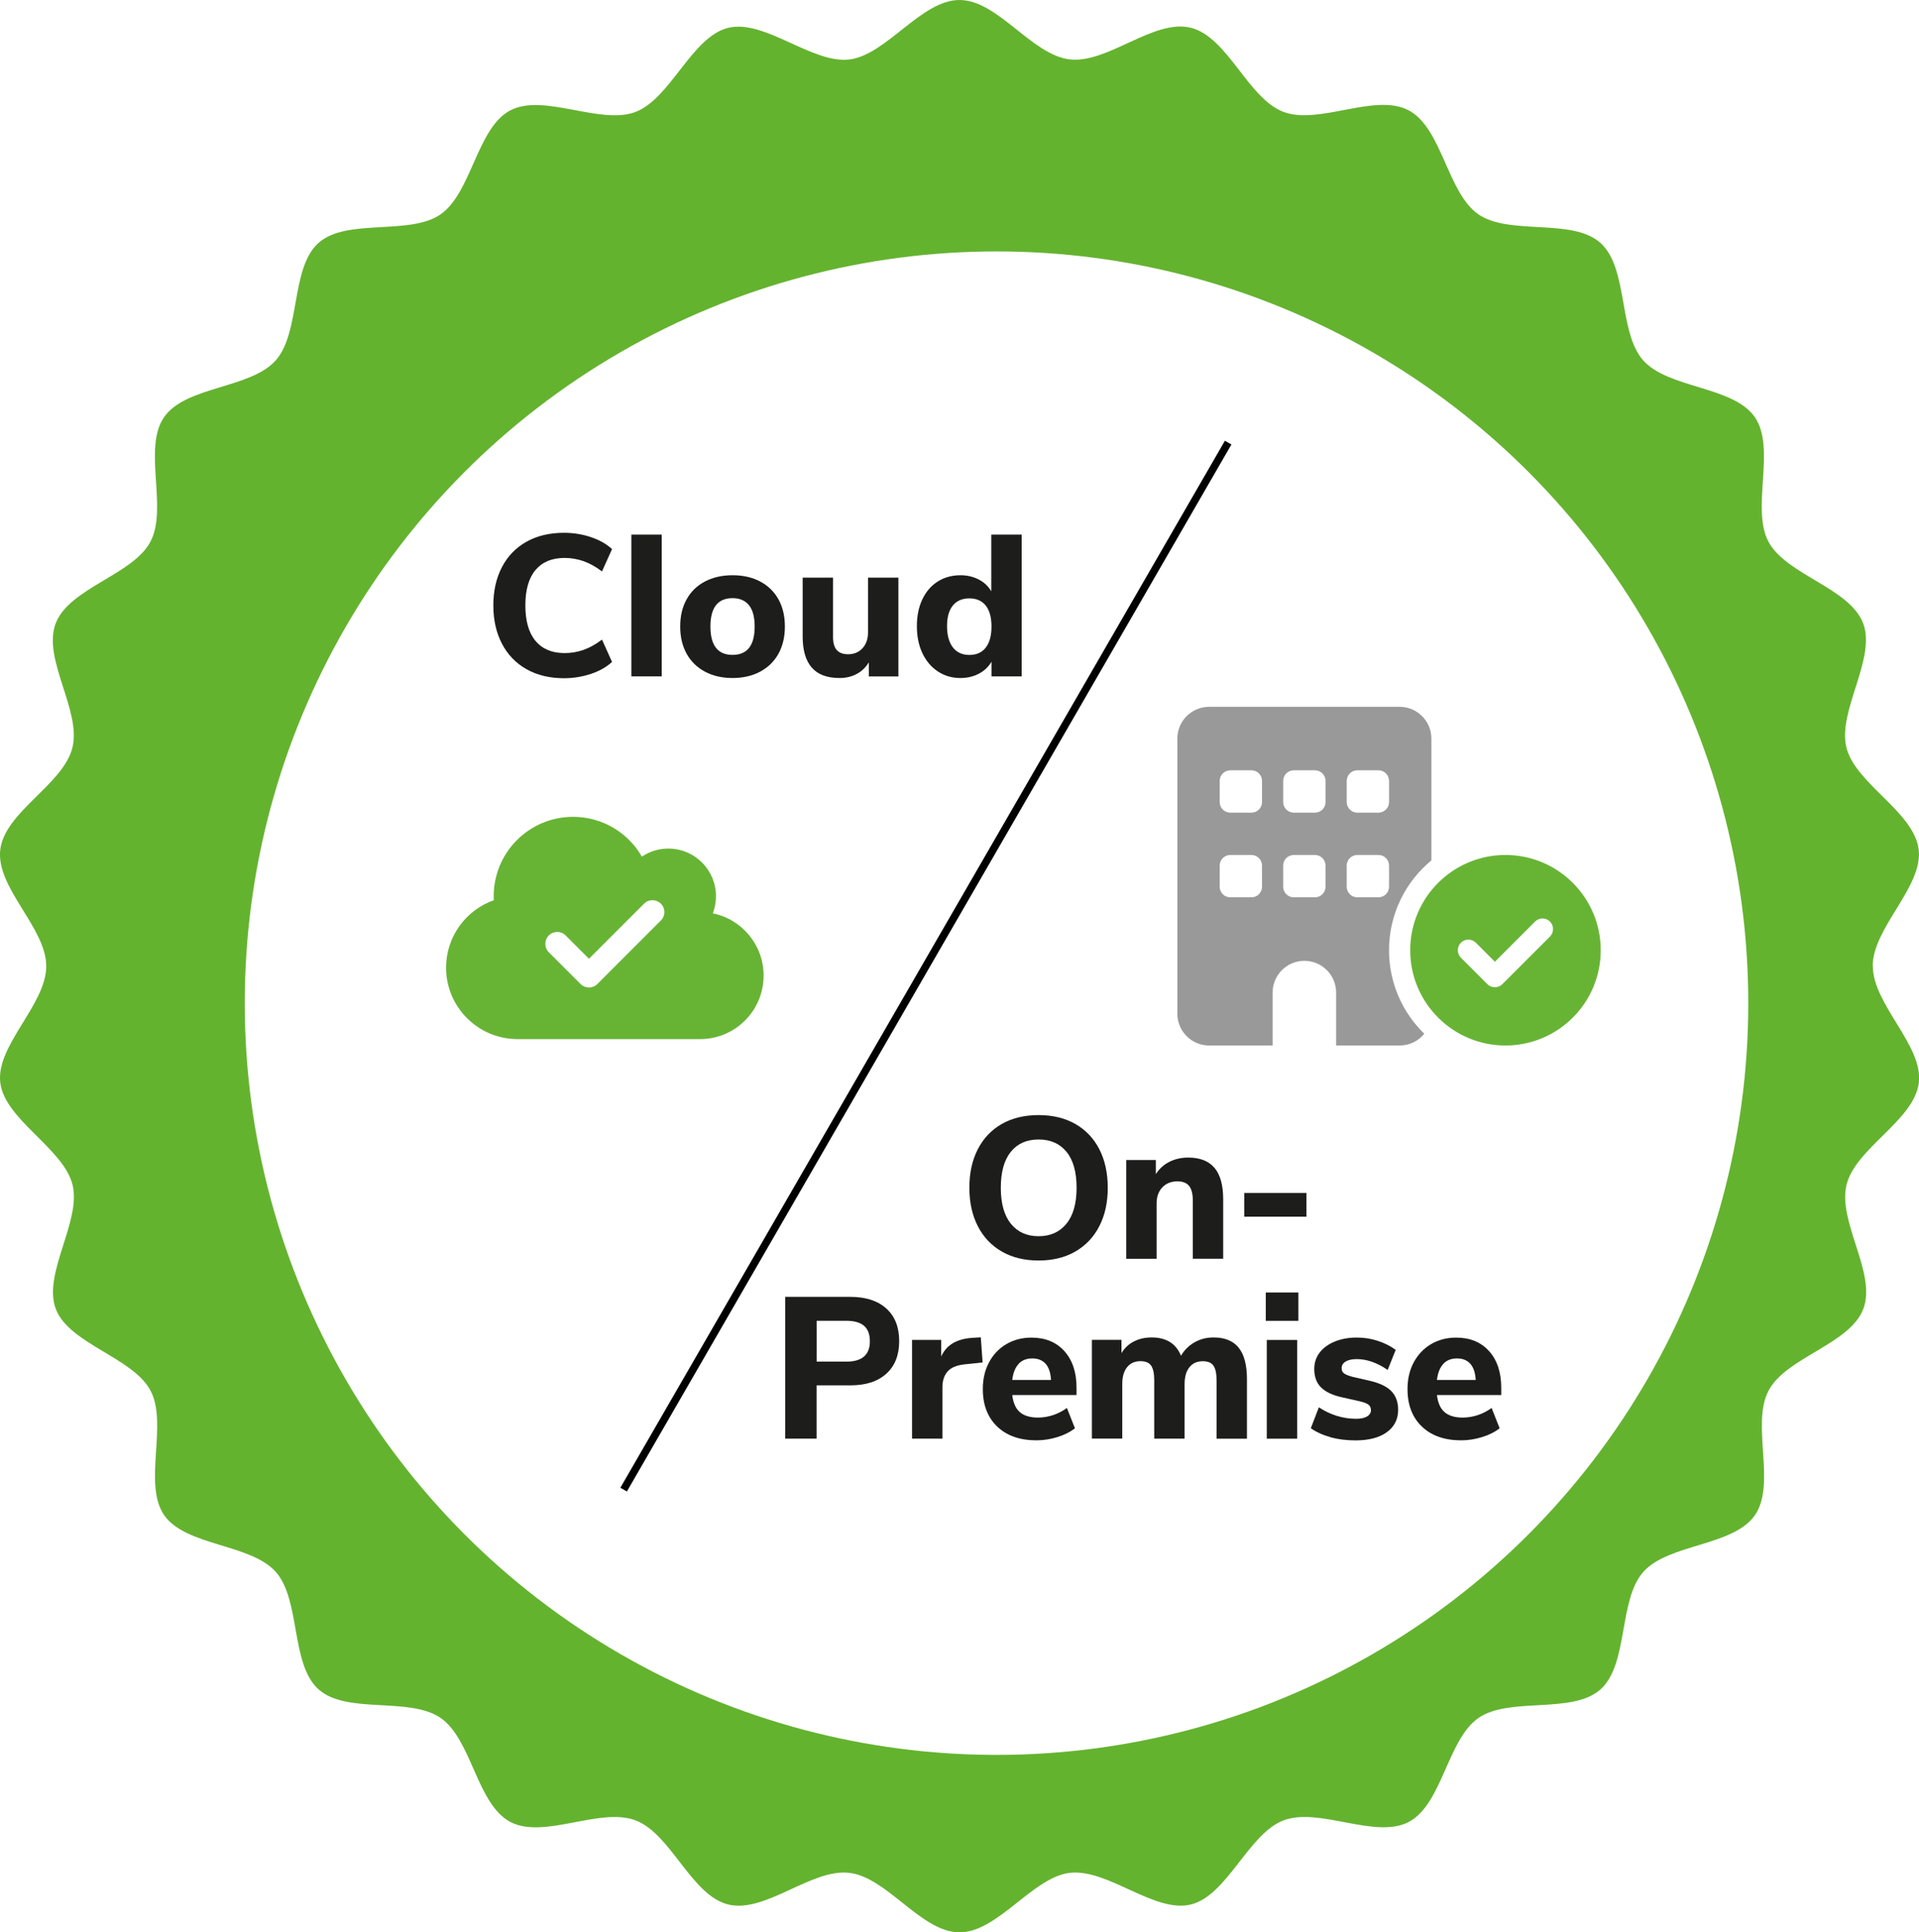 <?xml version="1.0" encoding="UTF-8"?>
<svg xmlns="http://www.w3.org/2000/svg" xmlns:xlink="http://www.w3.org/1999/xlink" id="b" data-name="Ebene 2" viewBox="0 0 362.61 365.12">
  <defs>
    <style>
      .f {
        fill: #fff;
        filter: url(#d);
      }

      .g {
        fill: #67b435;
      }

      .h {
        fill: #010101;
        isolation: isolate;
        opacity: .4;
      }

      .i {
        fill: none;
        stroke: #000;
        stroke-miterlimit: 10;
        stroke-width: 1.42px;
      }

      .j {
        fill: #1d1d1b;
      }

      .k {
        fill: #64b32f;
      }
    </style>
    <filter id="d" data-name="drop-shadow-1" filterUnits="userSpaceOnUse">
      <feOffset dx="7" dy="7"></feOffset>
      <feGaussianBlur result="e" stdDeviation="7"></feGaussianBlur>
      <feFlood flood-color="#1d1d1b" flood-opacity=".6"></feFlood>
      <feComposite in2="e" operator="in"></feComposite>
      <feComposite in="SourceGraphic"></feComposite>
    </filter>
  </defs>
  <g id="c" data-name="Ebene 1">
    <g>
      <path class="k" d="m353.86,182.56c0-7.25,9.53-14.99,8.69-22.01-.86-7.17-11.97-12.43-13.66-19.32s5.68-16.8,3.17-23.44c-2.55-6.72-14.59-9.16-17.91-15.46s1.49-17.65-2.57-23.52-16.35-5.37-21.09-10.72-2.75-17.48-8.11-22.22-17.14-1.31-23.04-5.38c-5.87-4.06-6.83-16.31-13.18-19.65s-16.93,2.85-23.65.3-10.52-14.18-17.52-15.9-15.71,6.84-22.89,5.98S188.55,0,181.3,0s-13.8,10.4-20.82,11.24-16-7.67-22.89-5.98-10.87,13.38-17.52,15.9-17.35-3.61-23.65-.3-7.31,15.59-13.18,19.65-17.69.64-23.04,5.38-3.36,16.87-8.11,22.22-17.02,4.82-21.09,10.72.77,17.16-2.57,23.52c-3.31,6.3-15.36,8.74-17.91,15.46s4.88,16.44,3.17,23.44S.91,153.38.05,160.56s8.69,14.76,8.69,22.01S-.79,197.55.05,204.57s11.97,12.43,13.66,19.32-5.68,16.8-3.17,23.44,14.59,9.16,17.91,15.46-1.49,17.65,2.57,23.52,16.35,5.37,21.09,10.72c4.75,5.35,2.75,17.48,8.11,22.22s17.14,1.31,23.04,5.38,6.83,16.31,13.18,19.65,16.93-2.85,23.65-.3,10.52,14.18,17.52,15.9,15.71-6.84,22.89-5.98,13.57,11.24,20.81,11.24,13.8-10.4,20.82-11.24c7.17-.86,16,7.67,22.89,5.98s10.87-13.38,17.52-15.9c6.72-2.55,17.35,3.61,23.65.3,6.35-3.34,7.31-15.59,13.18-19.65s17.69-.64,23.04-5.38,3.36-16.87,8.11-22.22,17.02-4.82,21.09-10.72-.77-17.16,2.57-23.52,15.36-8.74,17.91-15.46-4.88-16.44-3.17-23.44,12.8-12.14,13.66-19.32c.84-7.02-8.69-14.76-8.69-22.01Z"></path>
      <circle class="f" cx="181.3" cy="182.56" r="142.05"></circle>
    </g>
    <line class="i" x1="117.84" y1="281.48" x2="232.07" y2="83.64"></line>
    <g>
      <path class="j" d="m99.48,126.45c-2.01-1.14-3.56-2.75-4.64-4.83-1.08-2.08-1.62-4.48-1.62-7.22s.54-5.14,1.62-7.22c1.08-2.08,2.62-3.68,4.64-4.81,2.01-1.13,4.38-1.69,7.09-1.69,1.77,0,3.47.27,5.09.82,1.62.54,2.95,1.3,3.99,2.26l-1.9,4.22c-1.17-.89-2.32-1.53-3.48-1.94-1.15-.4-2.35-.61-3.59-.61-2.38,0-4.21.76-5.49,2.28s-1.92,3.75-1.92,6.69.64,5.17,1.92,6.71c1.28,1.53,3.11,2.3,5.49,2.3,1.24,0,2.44-.2,3.59-.61,1.15-.4,2.31-1.05,3.48-1.94l1.9,4.22c-1.04.96-2.37,1.72-3.99,2.26-1.62.54-3.32.82-5.09.82-2.71,0-5.07-.57-7.09-1.71Z"></path>
      <path class="j" d="m119.3,127.81v-26.79h5.74v26.79h-5.74Z"></path>
      <path class="j" d="m133.21,126.92c-1.5-.8-2.65-1.92-3.46-3.38-.81-1.46-1.22-3.17-1.22-5.15s.4-3.69,1.22-5.15c.81-1.46,1.96-2.58,3.46-3.36,1.49-.78,3.23-1.18,5.21-1.18s3.71.39,5.21,1.18c1.49.79,2.65,1.91,3.46,3.36.81,1.46,1.22,3.17,1.22,5.15s-.41,3.69-1.22,5.15c-.81,1.46-1.96,2.58-3.46,3.38-1.5.8-3.23,1.2-5.21,1.2s-3.71-.4-5.21-1.2Zm9.39-8.53c0-1.8-.36-3.14-1.08-4.03-.72-.89-1.75-1.33-3.1-1.33-2.79,0-4.18,1.79-4.18,5.36s1.39,5.36,4.18,5.36,4.18-1.79,4.18-5.36Z"></path>
      <path class="j" d="m169.76,109.16v18.66h-5.59v-2.66c-.58.96-1.35,1.7-2.3,2.2s-2.02.76-3.21.76c-2.36,0-4.11-.65-5.26-1.96s-1.73-3.27-1.73-5.91v-11.1h5.74v11.21c0,1.12.23,1.94.7,2.47.47.53,1.18.8,2.15.8,1.11,0,2.02-.38,2.72-1.14.7-.76,1.04-1.76,1.04-3v-10.34h5.74Z"></path>
      <path class="j" d="m193.05,101.02v26.79h-5.7v-2.77c-.56.96-1.35,1.72-2.38,2.26-1.03.54-2.18.82-3.48.82-1.6,0-3.02-.41-4.27-1.24-1.25-.82-2.23-1.98-2.93-3.46s-1.04-3.19-1.04-5.11.35-3.62,1.04-5.07c.7-1.46,1.67-2.58,2.91-3.36,1.24-.78,2.67-1.18,4.29-1.18,1.27,0,2.41.27,3.44.8,1.03.53,1.82,1.28,2.38,2.24v-10.72h5.74Zm-6.78,21.34c.72-.92,1.08-2.25,1.08-3.97s-.36-3.04-1.08-3.95c-.72-.91-1.75-1.37-3.1-1.37s-2.38.45-3.12,1.35c-.74.9-1.1,2.2-1.1,3.9s.37,3.06,1.1,4.01c.73.95,1.77,1.43,3.12,1.43s2.38-.46,3.1-1.39Z"></path>
    </g>
    <g>
      <path class="j" d="m189.31,236.5c-1.96-1.13-3.48-2.72-4.54-4.79-1.06-2.06-1.6-4.49-1.6-7.28s.53-5.21,1.6-7.28,2.58-3.65,4.54-4.77c1.96-1.11,4.27-1.67,6.94-1.67s4.97.56,6.93,1.67c1.96,1.12,3.48,2.71,4.54,4.77s1.6,4.49,1.6,7.28-.53,5.21-1.6,7.28c-1.06,2.07-2.58,3.66-4.54,4.79-1.96,1.13-4.28,1.69-6.93,1.69s-4.97-.56-6.94-1.69Zm12.2-5.26c1.28-1.57,1.92-3.84,1.92-6.8s-.63-5.22-1.9-6.78c-1.27-1.56-3.03-2.34-5.28-2.34s-4.01.78-5.26,2.34c-1.25,1.56-1.88,3.82-1.88,6.78s.63,5.23,1.9,6.8c1.27,1.57,3.01,2.36,5.24,2.36s3.98-.79,5.26-2.36Z"></path>
      <path class="j" d="m229.5,220.69c1.09,1.31,1.63,3.28,1.63,5.91v11.25h-5.74v-10.98c0-1.27-.23-2.19-.7-2.77-.47-.58-1.2-.87-2.19-.87-1.19,0-2.15.38-2.87,1.14-.72.76-1.08,1.77-1.08,3.04v10.45h-5.74v-18.66h5.59v2.66c.66-1.01,1.51-1.79,2.57-2.32,1.05-.53,2.24-.8,3.55-.8,2.23,0,3.89.65,4.98,1.96Z"></path>
      <path class="j" d="m235.12,229.91v-4.48h11.74v4.48h-11.74Z"></path>
      <path class="j" d="m148.37,245.06h12.31c2.91,0,5.18.74,6.8,2.2,1.62,1.47,2.43,3.52,2.43,6.16s-.81,4.69-2.43,6.16c-1.62,1.47-3.89,2.2-6.8,2.2h-6.38v10.07h-5.93v-26.79Zm11.55,12.24c2.96,0,4.45-1.28,4.45-3.84,0-1.32-.37-2.29-1.1-2.93-.74-.63-1.85-.95-3.34-.95h-5.62v7.71h5.62Z"></path>
      <path class="j" d="m185.68,257.45l-3.23.34c-1.6.15-2.72.6-3.38,1.35-.66.75-.99,1.74-.99,2.98v9.73h-5.74v-18.66h5.51v3.15c.94-2.15,2.88-3.33,5.81-3.53l1.67-.11.34,4.75Z"></path>
      <path class="j" d="m203.43,263.61h-12.16c.18,1.5.67,2.58,1.46,3.25.8.67,1.93,1.01,3.4,1.01.96,0,1.92-.16,2.87-.47.95-.32,1.82-.77,2.6-1.35l1.52,3.84c-.91.71-2.02,1.27-3.33,1.67s-2.62.61-3.93.61c-3.14,0-5.62-.87-7.43-2.6-1.81-1.74-2.72-4.1-2.72-7.09,0-1.9.39-3.58,1.18-5.05.78-1.47,1.87-2.62,3.27-3.44,1.39-.82,2.98-1.23,4.75-1.23,2.61,0,4.68.85,6.21,2.55,1.53,1.7,2.3,4,2.3,6.92v1.41Zm-10.96-5.87c-.65.7-1.04,1.7-1.2,3.02h7.33c-.08-1.34-.41-2.36-1.01-3.04-.6-.68-1.44-1.03-2.53-1.03s-1.96.35-2.6,1.04Z"></path>
      <path class="j" d="m234.06,254.68c1.04,1.29,1.56,3.27,1.56,5.93v11.25h-5.74v-11.06c0-1.27-.2-2.18-.59-2.74-.39-.56-1.06-.84-2-.84-1.09,0-1.94.38-2.54,1.14-.61.76-.91,1.82-.91,3.19v10.3h-5.74v-11.06c0-1.27-.2-2.18-.59-2.74-.39-.56-1.06-.84-1.99-.84-1.09,0-1.94.38-2.55,1.14-.61.76-.91,1.82-.91,3.19v10.3h-5.74v-18.66h5.59v2.51c.58-.96,1.36-1.7,2.34-2.2s2.1-.76,3.36-.76c2.76,0,4.61,1.15,5.55,3.46.61-1.06,1.46-1.91,2.54-2.53s2.29-.93,3.61-.93c2.13,0,3.71.65,4.75,1.94Z"></path>
      <path class="j" d="m239.18,244.23h6.16v5.36h-6.16v-5.36Zm.19,27.63v-18.66h5.74v18.66h-5.74Z"></path>
      <path class="j" d="m251.4,271.57c-1.43-.39-2.67-.96-3.71-1.69l1.52-3.95c1.01.68,2.13,1.22,3.34,1.6,1.22.38,2.44.57,3.69.57.89,0,1.58-.15,2.07-.44.49-.29.74-.69.74-1.2,0-.46-.17-.81-.51-1.06-.34-.25-.98-.48-1.92-.68l-3.04-.68c-1.8-.4-3.12-1.03-3.97-1.88-.85-.85-1.27-2.01-1.27-3.48,0-1.17.34-2.19,1.01-3.08.67-.89,1.62-1.58,2.85-2.09,1.23-.51,2.63-.76,4.2-.76,1.34,0,2.65.2,3.91.61,1.27.41,2.41.98,3.42,1.71l-1.52,3.8c-1.98-1.37-3.93-2.05-5.85-2.05-.89,0-1.58.15-2.09.46-.51.3-.76.74-.76,1.29,0,.41.15.72.46.95.3.23.84.44,1.6.65l3.15.72c1.9.43,3.29,1.08,4.16,1.96s1.31,2.06,1.31,3.55c0,1.8-.72,3.21-2.15,4.24-1.43,1.03-3.4,1.54-5.91,1.54-1.72,0-3.3-.2-4.73-.59Z"></path>
      <path class="j" d="m283.68,263.61h-12.16c.18,1.5.67,2.58,1.46,3.25.8.67,1.93,1.01,3.4,1.01.96,0,1.92-.16,2.87-.47.95-.32,1.82-.77,2.6-1.35l1.52,3.84c-.91.71-2.02,1.27-3.33,1.67s-2.62.61-3.93.61c-3.14,0-5.62-.87-7.43-2.6s-2.72-4.1-2.72-7.09c0-1.9.39-3.58,1.18-5.05.79-1.47,1.88-2.62,3.27-3.44,1.39-.82,2.98-1.23,4.75-1.23,2.61,0,4.68.85,6.21,2.55,1.53,1.7,2.3,4,2.3,6.92v1.41Zm-10.96-5.87c-.65.7-1.04,1.7-1.2,3.02h7.33c-.08-1.34-.41-2.36-1.01-3.04-.6-.68-1.44-1.03-2.53-1.03s-1.96.35-2.6,1.04Z"></path>
    </g>
    <path class="g" d="m97.79,196.35c-7.45,0-13.5-6.05-13.5-13.5,0-5.89,3.77-10.89,9.02-12.74,0-.25-.02-.51-.02-.76,0-8.29,6.71-15,15-15,5.56,0,10.41,3.02,13,7.52,1.42-.96,3.15-1.52,5-1.52,4.97,0,9,4.03,9,9,0,1.14-.22,2.23-.6,3.24,5.48,1.11,9.6,5.95,9.6,11.76,0,6.63-5.37,12-12,12h-34.5Zm27.09-22.41c.88-.88.88-2.31,0-3.18-.88-.87-2.31-.88-3.18,0l-10.41,10.41-4.41-4.41c-.88-.88-2.31-.88-3.18,0s-.88,2.31,0,3.18l6,6c.88.88,2.31.88,3.18,0l11.99-12Z"></path>
    <g>
      <path class="g" d="m284.47,197.56c9.94,0,18-8.06,18-18s-8.06-18-18-18-18,8.06-18,18,8.06,18,18,18Zm8.41-20.59l-9,9c-.78.78-2.05.78-2.83,0l-5-5c-.78-.78-.78-2.05,0-2.83s2.05-.78,2.83,0l3.59,3.59,7.59-7.59c.78-.78,2.05-.78,2.82,0s.77,2.05,0,2.83Z"></path>
      <path class="h" d="m222.47,139.56c0-3.31,2.69-6,6-6h36c3.31,0,6,2.69,6,6v23.02c-4.89,4.04-8,10.14-8,16.98,0,6.19,2.55,11.78,6.66,15.78-1.1,1.36-2.77,2.22-4.66,2.22h-12v-10c0-3.31-2.69-6-6-6s-6,2.69-6,6v10h-12c-3.31,0-6-2.69-6-6v-52Zm10,22c-1.1,0-2,.9-2,2v4c0,1.1.9,2,2,2h4c1.1,0,2-.9,2-2v-4c0-1.1-.9-2-2-2h-4Zm10,2v4c0,1.1.9,2,2,2h4c1.1,0,2-.9,2-2v-4c0-1.1-.9-2-2-2h-4c-1.1,0-2,.9-2,2Zm14-2c-1.1,0-2,.9-2,2v4c0,1.1.9,2,2,2h4c1.1,0,2-.9,2-2v-4c0-1.1-.9-2-2-2h-4Zm-26-14v4c0,1.1.9,2,2,2h4c1.1,0,2-.9,2-2v-4c0-1.1-.9-2-2-2h-4c-1.1,0-2,.9-2,2Zm14-2c-1.1,0-2,.9-2,2v4c0,1.1.9,2,2,2h4c1.1,0,2-.9,2-2v-4c0-1.1-.9-2-2-2h-4Zm10,2v4c0,1.1.9,2,2,2h4c1.1,0,2-.9,2-2v-4c0-1.1-.9-2-2-2h-4c-1.1,0-2,.9-2,2Z"></path>
    </g>
  </g>
</svg>
